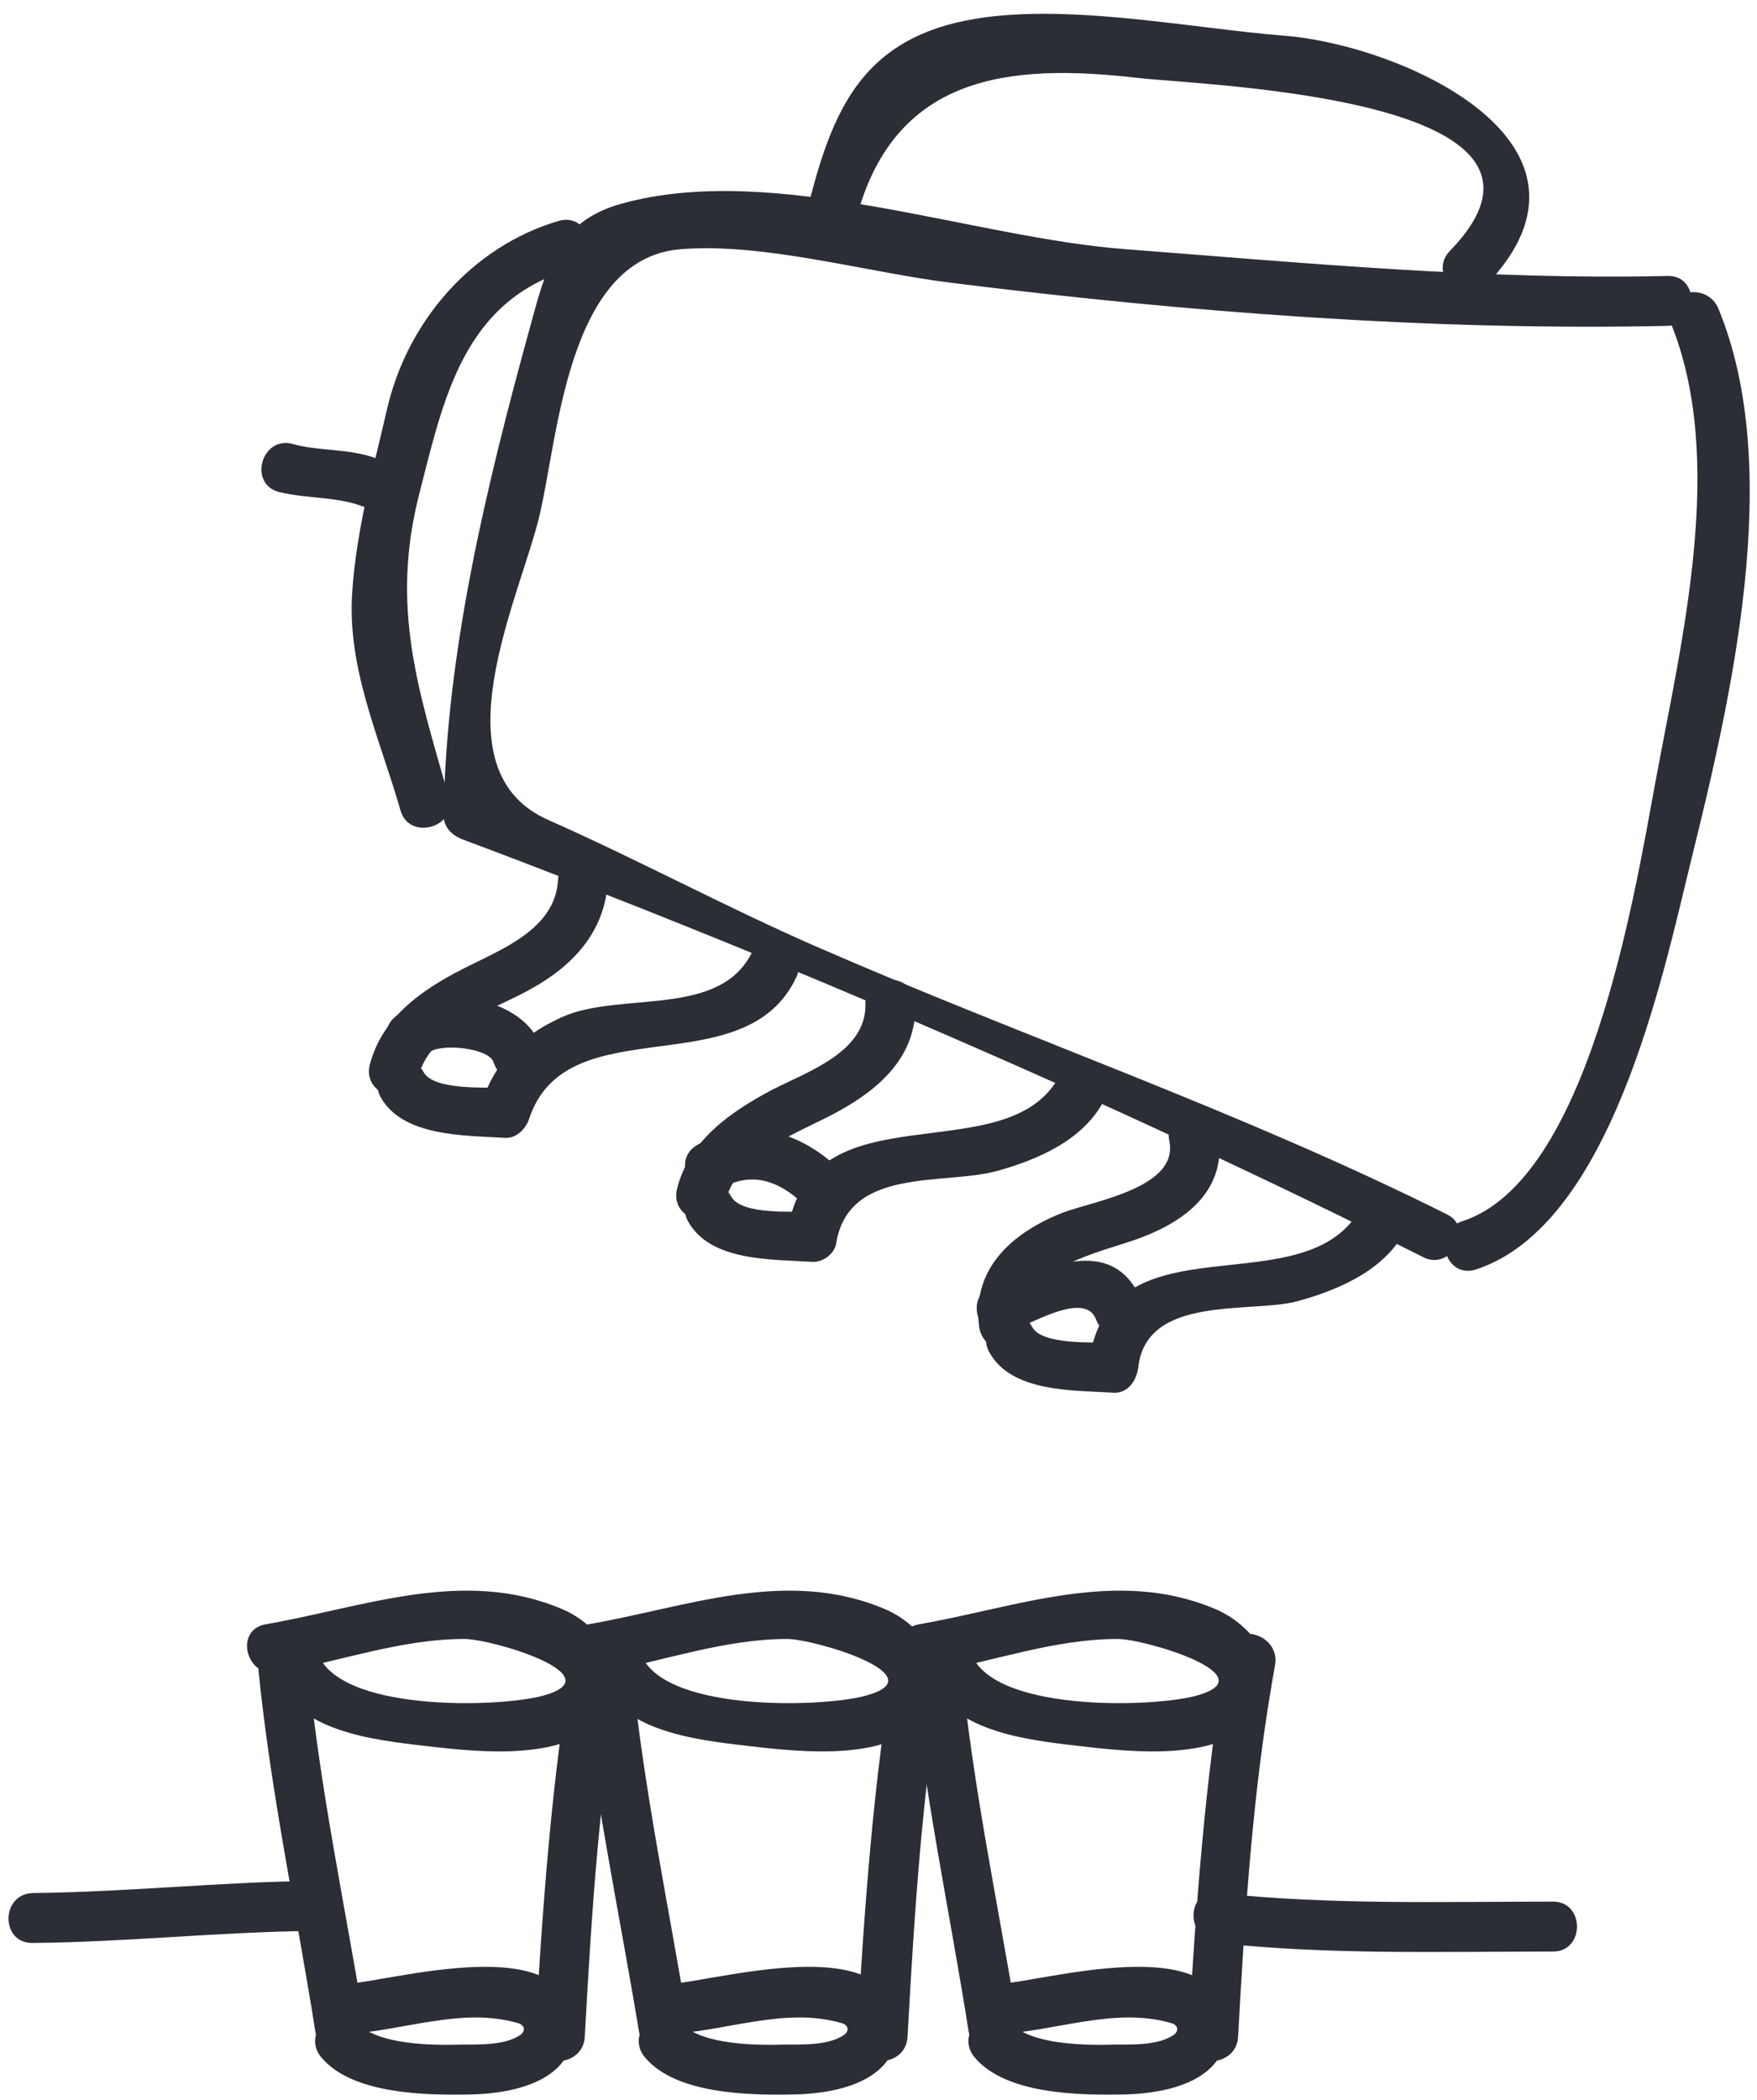 <svg width="113" height="135" viewBox="0 0 113 135" fill="none" xmlns="http://www.w3.org/2000/svg">
<path d="M93.078 78.082C79.792 71.439 65.952 66.733 52.389 60.81C46.576 58.263 41.04 55.274 35.283 52.727C27.976 49.517 33.401 38.5 34.674 33.241C35.892 28.259 36.446 16.633 43.753 16.024C49.123 15.581 55.766 17.519 61.191 18.183C76.249 20.066 92.081 21.283 107.25 20.951C109.298 20.896 109.298 17.685 107.25 17.741C95.68 18.017 83.944 16.91 72.429 16.024C62.575 15.305 49.787 10.378 39.989 13.09C35.781 14.253 35.117 17.298 34.065 21.117C31.297 31.193 28.695 41.877 28.529 52.395C28.529 53.17 29.027 53.668 29.692 53.945C50.23 61.64 71.931 70.996 91.472 80.794C93.244 81.791 94.905 79.023 93.078 78.082Z" fill="#2B2E35"/>
<path d="M94.905 81.624C103.596 78.8 106.918 62.857 108.745 55.384C111.347 44.865 114.779 30.14 110.516 19.843C109.741 17.961 106.641 18.791 107.416 20.674C111.07 29.531 108.136 41.212 106.475 50.235C105.091 57.709 102.157 75.922 94.019 78.524C92.082 79.133 92.912 82.233 94.905 81.624Z" fill="#2B2E35"/>
<path d="M28.862 51.231C26.869 44.256 25.098 38.997 26.98 31.69C28.53 25.655 29.803 19.289 36.779 17.296C38.772 16.743 37.941 13.643 35.948 14.196C30.302 15.857 26.15 20.729 24.876 26.375C23.991 30.195 22.939 34.015 22.662 37.945C22.274 42.928 24.433 47.467 25.762 52.117C26.316 54.055 29.416 53.224 28.862 51.231Z" fill="#2B2E35"/>
<path d="M24.212 29.476C22.44 28.812 20.558 29.033 18.787 28.535C16.794 28.037 15.963 31.137 17.956 31.635C19.783 32.078 21.665 31.912 23.381 32.576C25.264 33.296 26.094 30.196 24.212 29.476Z" fill="#2B2E35"/>
<path d="M54.992 14.363C57.373 4.73 64.957 4.066 73.15 5.007C77.412 5.505 102.878 6.225 93.245 16.134C91.806 17.629 94.075 19.898 95.515 18.404C104.483 9.159 89.979 2.848 82.561 2.294C76.305 1.796 67.614 -0.031 61.469 1.464C55.103 3.014 53.387 7.609 51.892 13.588C51.394 15.525 54.494 16.355 54.992 14.363Z" fill="#2B2E35"/>
<path d="M87.597 77.528C84.055 84.392 71.045 77.694 69.993 87.935C70.547 87.381 71.045 86.883 71.599 86.329C70.381 86.274 67.059 86.496 66.395 85.333C65.399 83.506 62.631 85.167 63.627 86.939C65.066 89.54 69.052 89.374 71.599 89.54C72.54 89.596 73.093 88.765 73.204 87.935C73.702 83.229 80.401 84.447 83.39 83.672C86.047 82.953 89.037 81.679 90.365 79.133C91.306 77.306 88.539 75.701 87.597 77.528Z" fill="#2B2E35"/>
<path d="M66.174 85.278C65.731 81.347 70.547 80.628 73.371 79.576C76.582 78.358 79.073 76.254 78.298 72.49C77.855 70.497 74.81 71.327 75.198 73.32C75.862 76.365 70.382 77.195 68.333 77.97C65.122 79.244 62.52 81.513 62.963 85.222C63.185 87.326 66.396 87.326 66.174 85.278Z" fill="#2B2E35"/>
<path d="M68.167 69.112C64.846 75.534 52.113 69.722 50.674 79.077C51.172 78.69 51.725 78.302 52.224 77.915C51.006 77.859 47.684 78.136 47.02 76.918C46.024 75.091 43.256 76.752 44.252 78.524C45.691 81.125 49.677 80.959 52.224 81.126C52.888 81.181 53.663 80.627 53.774 79.963C54.549 75.036 60.583 76.198 64.015 75.313C66.672 74.593 69.662 73.32 70.99 70.773C71.876 68.891 69.108 67.286 68.167 69.112Z" fill="#2B2E35"/>
<path d="M46.632 77.306C47.407 74.096 51.338 72.878 53.94 71.438C56.652 69.944 58.977 67.84 58.867 64.518C58.811 62.47 55.6 62.47 55.656 64.518C55.767 67.618 51.947 68.892 49.677 70.054C46.964 71.494 44.307 73.32 43.532 76.476C43.089 78.469 46.134 79.299 46.632 77.306Z" fill="#2B2E35"/>
<path d="M48.404 61.142C46.355 65.515 39.878 63.688 36.114 65.404C33.457 66.622 31.796 68.283 30.91 71.106C31.408 70.719 31.962 70.331 32.46 69.944C31.242 69.888 27.921 70.11 27.256 68.947C26.26 67.176 23.492 68.781 24.488 70.553C25.928 73.099 29.914 72.989 32.46 73.155C33.18 73.21 33.789 72.601 34.01 71.992C36.391 64.574 47.905 69.944 51.227 62.803C52.057 60.92 49.289 59.26 48.404 61.142Z" fill="#2B2E35"/>
<path d="M26.869 69.334C27.644 66.179 31.408 65.072 33.955 63.688C36.834 62.138 38.937 59.923 39.103 56.547C39.214 54.498 36.003 54.498 35.892 56.547C35.726 59.757 32.239 61.031 29.747 62.304C27.035 63.688 24.544 65.459 23.769 68.504C23.326 70.497 26.426 71.327 26.869 69.334Z" fill="#2B2E35"/>
<path d="M64.79 85.665C66.064 85.278 69.773 82.897 70.492 84.835C71.212 86.717 74.312 85.942 73.593 84.004C71.766 79.133 67.503 81.513 63.96 82.62C61.967 83.174 62.797 86.274 64.79 85.665Z" fill="#2B2E35"/>
<path d="M46.466 76.365C48.348 75.313 50.065 75.922 51.559 77.306C53.054 78.69 55.324 76.476 53.829 75.036C51.282 72.656 48.016 71.825 44.861 73.597C43.034 74.649 44.639 77.361 46.466 76.365Z" fill="#2B2E35"/>
<path d="M27.589 67.674C28.254 67.065 31.409 67.342 31.741 68.283C32.35 70.276 35.395 69.39 34.841 67.452C33.79 63.965 27.866 63.19 25.375 65.404C23.825 66.788 26.095 69.058 27.589 67.674Z" fill="#2B2E35"/>
<path d="M16.628 107.421C17.403 115.171 19.064 122.921 20.282 130.616C20.614 132.664 23.714 131.778 23.382 129.786C22.164 122.423 20.559 114.839 19.839 107.421C19.617 105.372 16.407 105.372 16.628 107.421Z" fill="#2B2E35"/>
<path d="M37.609 130.949C38.052 122.922 38.55 114.95 39.989 107.034C40.322 105.041 37.277 104.155 36.889 106.204C35.45 114.397 34.897 122.701 34.398 131.005C34.288 133.053 37.498 132.998 37.609 130.949Z" fill="#2B2E35"/>
<path d="M17.901 107.531C21.831 106.812 25.817 105.372 29.858 105.372C31.685 105.372 39.601 107.753 34.896 109.026C32.017 109.801 21.554 110.078 20.392 106.147C19.838 104.154 16.738 105.04 17.292 106.978C18.509 111.019 23.049 111.739 26.758 112.181C30.135 112.569 35.671 113.344 38.494 110.798C41.262 108.251 38.937 104.597 36.114 103.435C29.803 100.778 23.436 103.324 17.07 104.431C15.022 104.819 15.852 107.919 17.901 107.531Z" fill="#2B2E35"/>
<path d="M22.108 130.782C25.817 130.616 29.637 129.011 33.291 130.063C33.733 130.173 33.844 130.561 33.457 130.838C32.46 131.502 30.855 131.447 29.692 131.447C27.921 131.502 24.212 131.502 22.938 130.007C21.61 128.457 19.34 130.727 20.669 132.277C22.662 134.657 27.422 134.713 30.246 134.657C33.18 134.602 37.166 133.716 36.889 130.007C36.446 123.973 25.153 127.405 22.108 127.571C20.06 127.682 20.06 130.893 22.108 130.782Z" fill="#2B2E35"/>
<path d="M37.388 107.421C38.163 115.171 39.824 122.921 41.097 130.616C41.429 132.664 44.529 131.778 44.197 129.786C42.979 122.423 41.374 114.839 40.654 107.421C40.377 105.372 37.166 105.372 37.388 107.421Z" fill="#2B2E35"/>
<path d="M58.368 130.949C58.811 122.922 59.31 114.95 60.694 107.034C61.026 105.041 57.981 104.155 57.593 106.204C56.154 114.397 55.6 122.701 55.102 131.005C55.047 133.053 58.258 132.998 58.368 130.949Z" fill="#2B2E35"/>
<path d="M38.66 107.531C42.591 106.812 46.577 105.372 50.618 105.372C52.389 105.372 60.361 107.753 55.656 109.026C52.777 109.801 42.314 110.078 41.151 106.147C40.543 104.154 37.498 105.04 38.051 106.978C39.269 111.019 43.809 111.739 47.518 112.181C50.895 112.569 56.431 113.344 59.254 110.798C62.022 108.251 59.697 104.597 56.873 103.435C50.562 100.778 44.196 103.324 37.83 104.431C35.782 104.819 36.612 107.919 38.66 107.531Z" fill="#2B2E35"/>
<path d="M42.923 130.782C46.633 130.616 50.452 129.011 54.106 130.063C54.549 130.173 54.66 130.561 54.272 130.838C53.276 131.502 51.67 131.447 50.508 131.447C48.736 131.502 45.027 131.502 43.754 130.007C42.425 128.457 40.156 130.727 41.484 132.277C43.477 134.657 48.238 134.713 51.061 134.657C53.995 134.602 57.981 133.716 57.704 130.007C57.261 123.973 45.968 127.405 42.923 127.571C40.875 127.682 40.82 130.893 42.923 130.782Z" fill="#2B2E35"/>
<path d="M58.646 107.421C59.421 115.171 61.081 122.921 62.299 130.616C62.632 132.664 65.732 131.778 65.4 129.786C64.182 122.423 62.576 114.839 61.856 107.421C61.635 105.372 58.424 105.372 58.646 107.421Z" fill="#2B2E35"/>
<path d="M79.627 130.949C80.07 122.922 80.568 114.95 82.007 107.034C82.339 105.041 79.295 104.155 78.907 106.204C77.468 114.397 76.914 122.701 76.416 131.005C76.305 133.053 79.516 132.998 79.627 130.949Z" fill="#2B2E35"/>
<path d="M59.918 107.531C63.849 106.812 67.835 105.372 71.876 105.372C73.647 105.372 81.619 107.753 76.913 109.026C74.035 109.801 63.572 110.078 62.409 106.147C61.8 104.154 58.756 105.04 59.309 106.978C60.527 111.019 65.067 111.739 68.776 112.181C72.153 112.569 77.688 113.344 80.512 110.798C83.28 108.251 80.955 104.597 78.131 103.435C71.82 100.778 65.454 103.324 59.088 104.431C57.039 104.819 57.87 107.919 59.918 107.531Z" fill="#2B2E35"/>
<path d="M64.126 130.782C67.835 130.616 71.654 129.011 75.308 130.063C75.751 130.173 75.862 130.561 75.474 130.838C74.478 131.502 72.872 131.447 71.71 131.447C69.938 131.502 66.229 131.502 64.956 130.007C63.627 128.457 61.358 130.727 62.686 132.277C64.679 134.657 69.44 134.713 72.263 134.657C75.197 134.602 79.183 133.716 78.906 130.007C78.464 123.973 67.115 127.405 64.126 127.571C62.077 127.682 62.077 130.893 64.126 130.782Z" fill="#2B2E35"/>
<path d="M2.124 124.916C8.158 124.86 14.192 124.196 20.226 124.141C22.274 124.141 22.274 120.93 20.226 120.93C14.192 120.985 8.158 121.649 2.124 121.705C0.02 121.76 0.02 124.971 2.124 124.916Z" fill="#2B2E35"/>
<path d="M78.297 124.915C85.494 125.69 92.69 125.468 99.887 125.468C101.935 125.468 101.935 122.257 99.887 122.257C92.69 122.257 85.494 122.479 78.297 121.704C76.249 121.482 76.249 124.693 78.297 124.915Z" fill="#2B2E35"/>
</svg>
